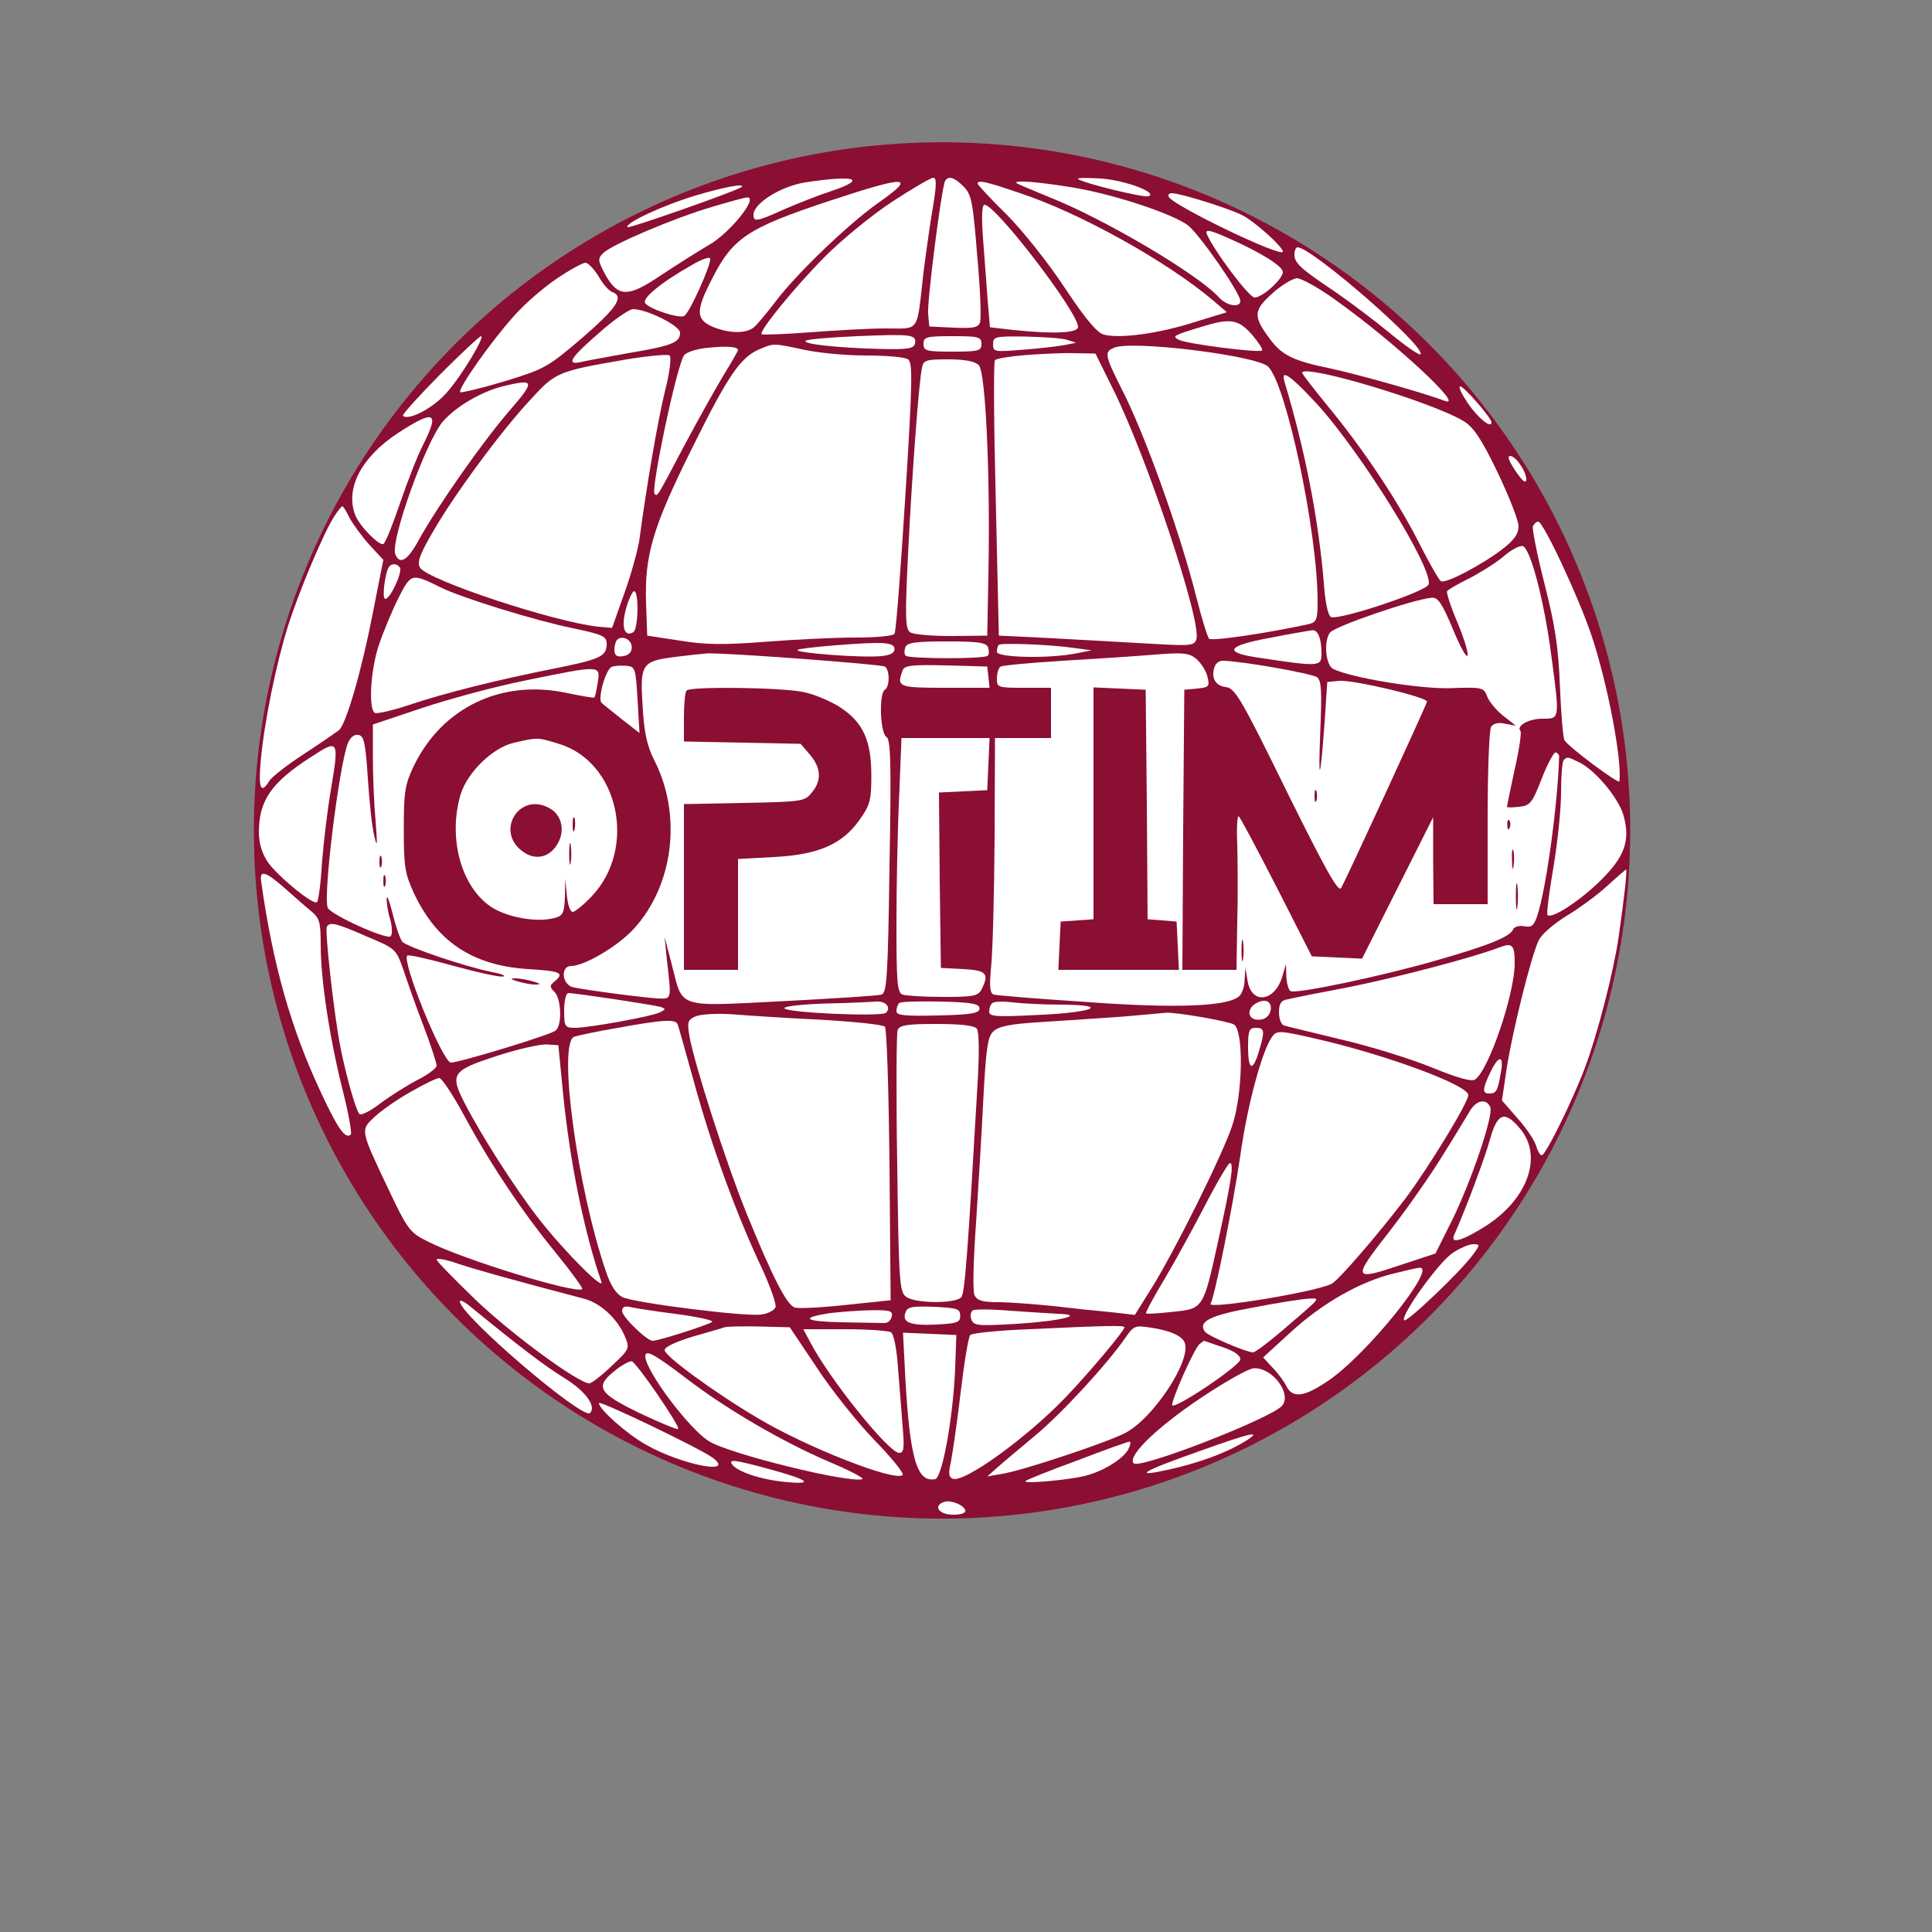 <svg xmlns="http://www.w3.org/2000/svg" id="Calque_1" data-name="Calque 1" viewBox="0 0 500 500"><rect x="0" y="0" width="500" height="500" fill="#808080" stroke="none"/><defs><style>      .cls-1 {        fill: #8b0f32;      }      .cls-1, .cls-2 {        stroke-width: 0px;      }      .cls-2 {        fill: #fff;      }    </style></defs><circle class="cls-1" cx="243.8" cy="214.92" r="178.1"></circle><path class="cls-2" d="M208.4,47.2c-6.3,1-13.4,5.4-13.4,8.4,0,1.9.8,1.8,8.1-1.5,3.5-1.5,8.8-3.6,11.6-4.5,10-3.3,6.9-4.4-6.3-2.4Z"></path><path class="cls-2" d="M230.9,52.2c-5.2,3.4-13,9.8-17.4,14.2-8.1,8.2-17.1,19.3-16.4,20.1.3.2,5.9,0,12.4-.5,6.6-.5,15.5-1,19.7-1,9,0,8,1.4,9.8-14.5.7-5.5,1.8-13.3,2.5-17.3.9-5.5.9-7.2,0-7.2-.6,0-5.4,2.8-10.6,6.2Z"></path><path class="cls-2" d="M244.6,46.8c-.9,1.5-4.7,31.2-4.4,34.4l.3,3.3,6.3.3c5,.2,6.3,0,6.8-1.3.4-.9.1-8.7-.7-17.3-1.1-14-1.5-15.9-3.5-17.9-2.4-2.4-3.9-2.9-4.8-1.5Z"></path><path class="cls-2" d="M279,46.3c.9,1,16.9,4.9,18.2,4.5,2.6-.9-5.8-4.1-12.2-4.6-3.6-.2-6.3-.2-6,.1Z"></path><path class="cls-2" d="M214.6,52c-21.4,7.1-25,9.6-30.5,20.5-4.1,8-4,10.2.4,12.1,4.2,1.7,8.6,1.8,10.6.1.8-.6,3.4-3.8,5.8-6.9,5.2-6.9,18.7-19.9,26.4-25.3,10.1-7.1,7.6-7.2-12.7-.5Z"></path><path class="cls-2" d="M253,47.5c0,.3,3.3,3.9,7.4,7.9,4.1,4.1,10.9,12.6,15.1,19,5.5,8.3,8.5,11.8,10.2,12.2,4.1,1.1,14.3-.3,23.3-3.2l8.5-2.6-3.5-3c-11.9-10.1-34.5-22.7-50-27.8-8.7-3-11-3.5-11-2.5Z"></path><path class="cls-2" d="M263.1,47.4c.2.2,4,1.8,8.4,3.6,14.2,5.6,38.6,20,44,26,2,2.2,5.5,2.7,5.5.9,0-2.1-10.8-17.6-13.7-19.7-4.3-3-18.7-7.8-29.2-9.6-9-1.5-15.9-2.1-15-1.2Z"></path><path class="cls-2" d="M180,50.6c-8.1,2.4-18.5,7.2-17.6,8.2.4.4,28.6-9.5,29.5-10.4,1.1-1-4.2-.1-11.9,2.2Z"></path><path class="cls-2" d="M302.5,51c1.5,2.4,29.5,15.9,29.5,14.1,0-1.2-7.3-7.8-10.5-9.4-3.5-1.8-16.1-5.7-18.2-5.7-.8,0-1.1.4-.8,1Z"></path><path class="cls-2" d="M184.4,53.5c-9.9,2.9-26.1,9.8-28.3,12-1.4,1.4-1.4,1.9.4,5.3,3.4,6.2,5.9,6.3,14.6.4,4.1-2.7,9.6-6.2,12.2-7.7,5.6-3.1,13.2-12.7,10-12.4-.5,0-4.5,1.1-8.9,2.4Z"></path><path class="cls-2" d="M254.4,61.7c.4,4.9.9,12,1.2,15.9l.6,7.1,6.1.7c10.5,1.1,16.7.8,16.7-.8,0-3.8-21.3-31.6-24.2-31.6-.7,0-.8,3-.4,8.7Z"></path><path class="cls-2" d="M312.3,60.5c1.6,4,10.9,16.5,12.4,16.5,2,0,7.3-4.8,7.3-6.6,0-1.5-5.9-5.2-14.4-8.9-4.5-2-5.7-2.2-5.3-1Z"></path><path class="cls-2" d="M335,65.8c0,2.3,1.4,3.6,10.5,9.7,3.9,2.7,10.3,7.5,14.3,10.8s7.5,5.7,7.8,5.4c1.7-1.7-28.1-27.7-31.8-27.7-.4,0-.8.8-.8,1.8Z"></path><path class="cls-2" d="M179.2,68.5c-8.3,4.7-13.2,8.8-12.2,10,1.2,1.5,8.4,3.9,10,3.3,1.3-.4,7.2-13.6,6.8-14.9-.2-.5-2.2.2-4.6,1.6Z"></path><path class="cls-2" d="M144.1,72.1c-3.3,2.2-8.4,6.6-11.1,9.7-5.8,6.4-14.6,18.9-13.9,19.7.3.2,5.4-1,11.4-2.8,10.4-3.2,11.2-3.6,20.1-11.2,9-7.8,11-10.7,7.9-11.9-.9-.3-2.5-2.1-3.6-4.1-1.2-1.9-2.7-3.5-3.4-3.5s-4,1.8-7.4,4.1Z"></path><path class="cls-2" d="M329.2,76c-4.9,4.4-4.9,5.9-.5,11.8,3.1,4.2,6.1,5.6,15.8,7.6,6.6,1.4,24,6.3,29.3,8.3,5.9,2.3-12.8-15.1-27.8-25.8-4.5-3.3-9.2-5.9-10.4-5.9-1.1.1-4,1.8-6.4,4Z"></path><path class="cls-2" d="M155.1,86.1c-7.3,6.3-8.8,8.5-4.8,7.6,1.2-.3,6.7-1.3,12.2-2.3,11.3-1.9,13.5-2.7,13.5-5.3,0-1.8-8.6-6.1-12.2-6.1-.9,0-4.9,2.7-8.7,6.1Z"></path><path class="cls-2" d="M311.2,84.5c-7.6,2.3-7.9,2.5-6.2,3.4,1.9,1.1,20.9,3.5,21.6,2.8.3-.3-.9-2.1-2.6-4.1-3.5-4-5.7-4.3-12.8-2.1Z"></path><path class="cls-2" d="M221.8,87c-6.9.3-12.9.8-13.3,1.2-.9.8,7.8,1.8,19,2.1,7.6.2,9-.1,9.3-1.4.4-2.3-.7-2.5-15-1.9Z"></path><path class="cls-2" d="M113.8,97c-5.5,5.6-9.8,10.3-9.5,10.6,1.4,1.4,8-2.1,11.4-6.1,3.9-4.4,9.9-14.5,8.8-14.5-.4,0-5.2,4.5-10.7,10Z"></path><path class="cls-2" d="M239,89c0,1.8.7,2,7.5,2s7.5-.2,7.5-2-.7-2-7.5-2-7.5.2-7.5,2Z"></path><path class="cls-2" d="M257,89.1c0,2,.4,2,7.8,1.4,4.2-.3,9.1-.9,10.7-1.2l3-.6-2.5-.8c-1.4-.4-6.2-.7-10.7-.8-7.8-.1-8.3,0-8.3,2Z"></path><path class="cls-2" d="M183.2,90c-3.1.3-5.7,1.2-6.2,2-2,3.2-8.6,34.7-7.6,35.8.8.7.4,1.3,7.6-12.3,3.5-6.6,8.1-14.8,10.2-18.3,2.1-3.4,3.8-6.4,3.8-6.6,0-.9-2.9-1.1-7.8-.6Z"></path><path class="cls-2" d="M196.5,90.4c-4.9,2.1-8.1,6.8-17.4,25.6-10.2,20.5-12.3,27.7-11.9,40l.3,8.5,8.5,1.3c6.7,1.1,11.4,1.1,22,.3,7.5-.6,17.9-1.1,23.2-1.1,5.6,0,10-.4,10.3-1,.4-.6,1.6-16.6,2.8-35.6,1.9-30.2,1.9-34.6.7-35.4-.8-.6-5.8-1-11-1s-12.4-.7-16-1.5c-7.9-1.7-7.8-1.7-11.5-.1Z"></path><path class="cls-2" d="M288.3,90c-2.6,1.1-2.4,1.9,2.1,10.9,5.9,11.5,15,36.9,19.2,53.6,1.4,5.5,2.9,10.4,3.3,10.8.7.7,15.4-1.5,25.9-3.8,1.9-.5,2.2-1.2,2.2-5.8,0-18-8.1-56.2-12.8-60.8-2.9-2.9-35.4-6.9-39.9-4.9Z"></path><path class="cls-2" d="M161.6,93.1c-17.2,3-17.8,3.2-24.2,10.2-7.7,8.2-20.1,25.1-25.4,34.4-3.4,5.8-4.1,7.9-3.3,9.2,2.1,3.3,34.8,14.1,46.2,15.3l3.5.3,3.2-9c1.8-5,3.5-11.3,3.9-14,1.7-12.9,4.7-30.6,6.6-38.3,1.2-4.6,1.7-8.7,1.2-9.2-.4-.4-5.7.1-11.7,1.1Z"></path><path class="cls-2" d="M265.3,91.9c-3.9.3-7.4.9-7.8,1.3s-.3,16.6.2,36l.8,35.3,12.5.6c6.9.4,18.2,1,25.2,1.4,11.8.7,12.8.7,13.4-1,1.6-4.1-12.7-47-21.4-64.5l-4.7-9.5-5.5-.1c-3-.1-8.7.2-12.7.5Z"></path><path class="cls-2" d="M238.6,95.2c-.8,3.7-2.6,27.8-3.6,48.3-.8,16-.7,19.2.5,20.1.8.6,5.5,1,10.7,1l9.3-.1.3-16c.5-25.3-.7-52.3-2.5-54-1-1-3.6-1.5-7.9-1.5-5.8,0-6.4.2-6.8,2.2Z"></path><path class="cls-2" d="M337,96.5c0,.3,3.2,4.4,7.2,9.3,9,11,17.8,24.2,23.4,35.4,2.4,4.7,4.8,8.9,5.3,9.2,1.2.8,11.1-4.5,16.2-8.5,2.8-2.2,3.9-3.8,3.9-5.7,0-1.5-2.5-7.8-5.4-13.9-4.2-8.7-6.2-11.7-8.8-13.3-8.2-5-41.8-15-41.8-12.5Z"></path><path class="cls-2" d="M332.4,98.7c5.4,18,8.8,35.5,10.2,52.1.4,5.5,1.1,8.5,1.9,8.9,2.3.8,24.5-6.6,25.2-8.4,1.5-3.8-17.8-34.8-29.2-47.1-6.6-7.1-9.1-8.8-8.1-5.5Z"></path><path class="cls-2" d="M130.4,99.9c-5.8,1.4-12.4,5.3-15.8,9.2-4.4,5.2-13.6,30.8-12.3,34.3,1.1,2.9,3.2,1.7,6.1-3.7,4.9-8.8,16.1-24.8,23.1-33,7.1-8.2,7-8.7-1.1-6.8Z"></path><path class="cls-2" d="M379.9,104.4c2.7,3.9,6.1,6.6,6.1,4.9,0-1.1-7.1-9.3-8.1-9.3-.6,0,.4,2,2,4.4Z"></path><path class="cls-2" d="M103.1,112c-9.5,6.2-13.8,14.3-11.2,21.2,1,2.8,6.1,8,7.3,7.6.5-.2,2.4-4.9,4.3-10.5s4.6-12.5,6-15.2c4.3-8.5,3-9.2-6.4-3.1Z"></path><path class="cls-2" d="M390.9,119.7c.5,1,1.6,2.7,2.5,3.8,2.1,2.8,2.2-.2,0-3.3-1.8-2.7-3.9-3-2.5-.5Z"></path><path class="cls-2" d="M86.6,133.5c-2.7,4-9.2,19.5-12,28.3-3.1,9.8-6.2,25-7.1,34.9-.7,7.3,0,9,2.2,5.4.6-1,4.7-4.2,9-7s8.3-5.6,9-6.1c1.9-1.6,5.9-15.5,8.8-30.4l2.7-13.7-3.6-3.9c-1.9-2.1-4.2-5.3-5.1-6.9-.8-1.7-1.7-3.1-1.9-3.1s-1.1,1.1-2,2.5Z"></path><path class="cls-2" d="M396.7,136.2c-.2.7,1.1,7.4,3,14.8,2.7,10.7,3.6,16.2,4,26.5.3,7.1.8,13.5,1.2,14.1.9,1.6,14.1,11.5,14.2,10.6.7-5.5-3-25.1-7.2-37.7-3.4-10.1-12.5-29.5-13.8-29.5-.5,0-1.1.6-1.4,1.2Z"></path><path class="cls-2" d="M389,144.1c-1.9,1.6-5.9,4.1-8.8,5.6-2.9,1.4-5.4,2.9-5.7,3.3-.2.4.9,3.9,2.6,7.9s2.9,7.9,2.7,8.7c-.2.9-1.9-2.2-3.8-6.8-2.8-6.7-3.9-8.3-5.5-8.1-4.8.4-25.1,7.4-26.3,9-1.7,2.3-1.1,8.4.8,9.4,4.6,2.3,22.1,5.2,30.2,5,8.5-.3,8.8-.2,9.7,2.2.5,1.3,2.4,3.6,4.2,5l3.2,2.5-2.8-.5c-1.7-.4-3-.1-3.6.8-.5.8-.9,11.4-.9,23.6v22.3h-14l-.1-11.3v-11.2l-9.2,18.3-9.2,18.3-6.5-.3-6.5-.3-9-17.7c-5-9.7-9.4-18.1-9.9-18.5-.4-.4-.6,2.8-.4,7.2.1,4.4.2,13.5,0,20.2l-.2,12.3h-14l.2-36.3.3-36.2,3.3-.3c3.1-.3,3.3-.6,2.7-3-.3-1.5-1.6-3.5-2.8-4.6-1.9-1.6-3.3-1.8-10.7-1.2-4.7.4-15.4,1.1-23.8,1.6s-15.7,1.2-16.2,1.5c-.6.3-1,1.7-1,3.1,0,2.3.2,2.4,7,2.4h7v13h-14.5l-.1,26.2c-.1,14.4-.5,29.3-.9,33-.5,5.2-.3,6.9.7,7.2.7.2,11.4,1.1,23.8,1.9,23,1.7,36.5,1.2,39.6-1.4.8-.6,1.5-2.6,1.5-4.3l.2-3.1.6,3.5c1.1,6.1,7.1,5.2,9-1.4l.9-3.1.1,3.2c.1,1.7.5,3.4,1.1,3.8,1.3.8,23.4-3.8,37.9-8,13.3-3.8,19-6.1,19.7-8,.3-.7,1.6-1,2.8-.8,2,.4,2.6-.1,3.5-2.9,2.3-7,5.3-29.2,5.6-41.1,0-.4-.4-.8-.9-1-.4-.1-2.1,2.9-3.6,6.8-2.5,6.4-3,7-5.9,7.3-1.7.2-3.1.2-3.1,0s.9-4.6,2-9.7c1.2-5.2,1.8-9.6,1.5-9.9-1.2-1.3,2.1-3.2,5.6-3.2,4.6,0,4.6.4,2.4-16.2-1.9-14.6-5.5-28.2-7.5-28.5-.8-.1-3.1,1.1-5,2.8ZM296.8,208.2l.2,29.7,3.8.3,3.7.3.3,6.2.3,6.3h-31.2l.3-6.3.3-6.2,4.3-.3,4.2-.3v-60l6.8.3,6.7.3.3,29.7ZM390.7,214.2c-.3.8-.6.5-.6-.6-.1-1.1.2-1.7.5-1.3.3.3.4,1.2.1,1.9ZM391.7,224.2c-.2,1.3-.4.5-.4-1.7-.1-2.2.1-3.2.4-2.3.2,1,.2,2.8,0,4ZM392.7,234.7c-.2,1.6-.4.3-.4-2.7s.2-4.3.4-2.8c.2,1.6.2,4,0,5.5ZM321.7,248.2c-.2,1.3-.4.3-.4-2.2s.2-3.5.4-2.3c.2,1.3.2,3.3,0,4.5Z"></path><path class="cls-2" d="M100.6,146.8c-1,1.7-1.8,8.2-.9,8.2,1.3,0,4.5-6.9,3.8-8.1-.7-1.1-2.2-1.2-2.9-.1Z"></path><path class="cls-2" d="M103.1,154.8c-1.6,3.2-3.9,8.7-5,12-2.2,6.4-2.8,16.6-1.1,17.7.5.3,4.5-.6,8.7-2,9.5-3.2,23.2-6.6,37.8-9.5,11.9-2.4,13.5-3.1,13.5-6.4,0-1.9-1-2.4-8.7-4-9.8-2-28.9-7.9-34.3-10.6-7.5-3.7-7.6-3.7-10.9,2.8Z"></path><path class="cls-2" d="M162,157.6c-1.3,4.6-.4,7.4,1.9,6,1.3-.8,1.5-10.6.2-10.6-.4,0-1.4,2-2.1,4.6Z"></path><path class="cls-2" d="M328.5,165.1q-16.2,3-3.5,5c16.6,2.5,17,2.5,17-1,0-3.8-.9-6.1-2.4-6-.6.1-5.6.9-11.1,2Z"></path><path class="cls-2" d="M159.7,165.6c-.4.4-.7,1.6-.7,2.6,0,1.4.6,1.9,2.3,1.6,1.4-.2,2.2-1,2.2-2.3,0-2-2.5-3.2-3.8-1.9Z"></path><path class="cls-2" d="M216.2,167c-5,.4-9.5.9-9.8,1.2-.7.8,17,2.1,21.6,1.6,2.3-.2,3.5-.8,3.5-1.8,0-1.8-2.7-2-15.3-1Z"></path><path class="cls-2" d="M234.3,167.5c-.3.9-.3,1.9.1,2.2.8.8,20.4.9,21.2,0,.4-.3.4-1.3.1-2.2-.5-1.2-2.6-1.5-10.7-1.5s-10.2.3-10.7,1.5Z"></path><path class="cls-2" d="M258.5,166.9c-.3.2-.5,1-.5,1.8,0,1.5,13.5,1.8,20.5.4l4-.8-4.5-.6c-5.9-.9-19-1.4-19.5-.8Z"></path><path class="cls-2" d="M174.8,170c-8.7,1.1-9.2,1.8-8.5,12.6.4,7,1.1,10.3,3,14.1,7.3,14.2,5,32.5-5.3,43.7-4.1,4.5-12.8,9.6-16.2,9.6-2.8,0-2.4,4.8.5,5.5,3.7.8,19,2.8,22.2,2.9,3.3.1,3.3.4,2.1-9.9l-.6-6,1.9,7.3c2.9,11.3,1,10.7,28.8,9.3,13.1-.7,24.5-1.4,25.4-1.7,1.4-.4,1.7-4.3,2.1-33.2.5-27.1.3-32.8-.8-33.5-1.6-.9-2-11.2-.4-12.2,1.3-.8,1.3-5.2,0-6-1-.6-41.3-3.6-46-3.4-1.4.1-5.1.5-8.2.9ZM207.9,179.1c2.7.5,6.9,2.3,9.3,3.8,6.1,3.9,8.3,8.6,8.3,17.8,0,6.3-.3,7.6-3,11.4-4.5,6.4-10.7,9.1-22.2,9.7l-9.3.5v28.7h-14v-42.9l15.6-.3c15-.3,15.7-.4,17.5-2.7,2.6-3.1,2.4-6.4-.5-9.8l-2.4-2.8-15.1-.3-15.1-.3v-6.3c0-3.4.3-6.6.7-6.9,1-1.1,24.7-.8,30.2.4Z"></path><path class="cls-2" d="M314.4,172.4c-1.1,2.9.1,5.1,2.8,5.4,2.4.3,3.9,2.7,15.8,27,10.2,20.6,13.4,26.3,14.1,25,1.5-2.7,22-47.2,22.2-48.2.3-1.1-18.9-5.7-22.8-5.4l-3,.3-.7,10.5c-1.1,15.3-1.7,16.5-1.1,2,.4-9.9.3-12.8-.8-13.7-1.2-1-20.1-4.3-24.5-4.3-.8,0-1.7.6-2,1.4ZM340.7,207.2c-.3.7-.5.2-.5-1.2s.2-1.9.5-1.3c.2.7.2,1.9,0,2.5Z"></path><path class="cls-2" d="M158.3,172.6c-1.6.7-3.7,8.4-2.6,9.3.4.4,2.8,2.3,5.3,4.3l4.5,3.5-.5-8.6c-.5-8.3-.6-8.6-3-8.8-1.4-.1-3.1,0-3.7.3Z"></path><path class="cls-2" d="M233.6,173.5c-1.6,4.3-1.1,4.5,11,4.5h11.5l-.3-2.8-.3-2.7-10.6-.3c-9.1-.2-10.8,0-11.3,1.3Z"></path><path class="cls-2" d="M136,176.1c-8,1.6-20.1,4.9-27,7.2l-12.5,4.2v8.5c0,4.7.3,12.1.7,16.5.5,6.2.4,7.1-.3,4-.6-2.2-1.3-8.9-1.7-15-.6-9.3-1-11-2.4-11.3-1.2-.2-2.1.6-2.8,2.2-2.3,6.2-6.4,39.3-5.2,42.5.7,1.8,15.3,8.4,16.3,7.4.5-.5.4-2.4-.1-4.3-.6-1.9-1-4.4-.9-5.5,0-1.1.7.7,1.5,3.9.8,3.3,1.9,6.5,2.5,7.3,1.2,1.4,16.7,6.6,23.4,7.9,2.2.4,3.4.9,2.8,1.1-.7.3-6.5-1-12.8-2.7-6.4-1.8-11.8-3-12.1-2.7-1.5,1.5,9.2,27.7,11.3,27.7s25.6-7.1,27.1-8.3c1.7-1.3,1.5-8.2-.3-10-1.3-1.3-1.3-1.6,0-2.7,2.7-2.2,1.6-2.7-6.8-3.2-14.4-.9-23.7-7.1-29.6-19.7-2.3-5-2.6-6.8-2.6-16.6s.3-11.5,2.7-16.5c7.4-15,22.6-22.2,39.3-18.7,3.9.8,7.1,1.4,7.3,1.2.2-.1.6-1.9.9-3.9.7-4.5.8-4.5-18.7-.5ZM98.7,224.2c-.3.7-.5.2-.5-1.2s.2-1.9.5-1.3c.2.7.2,1.9,0,2.5ZM99.7,229.2c-.3.7-.5.2-.5-1.2s.2-1.9.5-1.3c.2.7.2,1.9,0,2.5ZM138,254c2,.6,2.1.8.5.8-1.1,0-3.1-.4-4.5-.8-2-.6-2.1-.8-.5-.8,1.1,0,3.1.4,4.5.8Z"></path><path class="cls-2" d="M133.1,192.2c-5.5,1.2-12.1,7.6-13.9,13.4-3.3,11.2.1,23.9,7.9,29.1,4.1,2.7,11.7,4.1,16.3,2.9,2.3-.6,2.6-1.2,2.8-5.4l.1-4.7.4,4.2c.2,2.4.9,4.3,1.5,4.3s2.8-1.8,4.9-4c11.9-12.5,7-34.9-8.5-39.5-5.5-1.7-5.4-1.7-11.5-.3ZM142.1,209.1c3.1,1.6,4.2,5.5,2.4,8.9-2,3.9-5.9,4.9-9.3,2.3-7.1-5.2-.8-15.4,6.9-11.2ZM148.7,214.7c-.3,1-.5.4-.5-1.2,0-1.7.2-2.4.5-1.8.2.7.2,2.1,0,3ZM147.7,223.2c-.2,1.3-.4.3-.4-2.2s.2-3.5.4-2.3c.2,1.3.2,3.3,0,4.5Z"></path><path class="cls-2" d="M232.7,206.2c-.4,8.3-.7,23.1-.7,32.9,0,15.2.2,17.8,1.6,18.3.9.3,5.6.6,10.4.6,7.8,0,9.1-.2,10-1.9,2.1-4.1,1.3-5-4.7-5.3l-5.8-.3-.3-22.7-.2-22.7,6.2-.3,6.3-.3.3-6.8.3-6.7h-22.8l-.6,15.2Z"></path><path class="cls-2" d="M80.5,195.9c-10.3,6.6-13.5,11.3-13.5,19.5,0,2.8.8,5.5,2.3,7.7,2.4,3.5,11.6,11.1,12.7,10.4.4-.2,1-4.7,1.3-9.9.4-5.2,1.4-13.8,2.3-19,2.2-13.2,2.1-13.4-5.1-8.7Z"></path><path class="cls-2" d="M404.7,196.7c-.4.3-.7,4.1-.7,8.4s-.9,13-2,19.5c-1.1,6.4-1.8,11.9-1.5,12.2,1.1,1.1,8.3-3.6,13.7-8.9,6.4-6.3,7.8-10.5,5.9-17.1-1.4-4.4-7-11.2-11.2-13.4-3.2-1.6-3.3-1.6-4.2-.7Z"></path><path class="cls-2" d="M415.8,229.4c-2.5,2.3-7.3,5.8-10.5,7.7-3.2,2-6.4,4.7-7.1,6.3-1.9,3.9-6.8,23.5-8.3,33.3l-1.2,8.1,4.2,4.8c2.3,2.6,4.4,5.8,4.7,7.1.4,1.3,1,2.3,1.4,2.3,1,0,8.1-14.4,11.3-23,3.1-8.3,7.3-24.5,8.6-33.5,1.5-10.6,2.3-17.5,1.9-17.5-.1.1-2.4,2-5,4.4Z"></path><path class="cls-2" d="M67.6,228.2c3,21.4,7.7,38,15.4,54.4,4.5,9.7,6.4,12.3,7.8,11,.3-.4-.6-5.5-2.1-11.4-3.4-13.5-5.7-28.7-5.7-37.5,0-6.2-.3-7.1-2.6-9-1.5-1.2-4.5-3.9-6.9-6-4.9-4.3-6.4-4.6-5.9-1.5Z"></path><path class="cls-2" d="M84.6,239.8c-.6,1,1.9,23.2,3.5,31.2,1.5,7.6,4,16.3,4.9,17.3.4.5,2.9-.8,5.5-2.8,2.7-2,7-4.7,9.7-6.1,2.6-1.3,4.8-3,4.8-3.6,0-.7-1.5-5.3-3.4-10.3-1.9-4.9-4.2-11.5-5.2-14.5-1.9-5.4-2-5.5-9.4-8.6-8-3.5-9.6-3.9-10.4-2.6Z"></path><path class="cls-2" d="M388,245.2c-6.7,2.6-27,7.9-39.1,10.3-7.4,1.4-14.4,2.8-15.6,3.1-1.8.3-2.3,1.1-2.3,3.5,0,1.6.6,3.1,1.3,3.3.6.2,7.3,1.8,14.7,3.6,7.4,1.7,18,5,23.4,7.2,6.6,2.7,10.4,3.8,11.3,3.2,3.5-2.2,10.3-22.1,10.3-30.1,0-4.8-.6-5.4-4-4.1Z"></path><path class="cls-2" d="M146,261.5c0,4.2.2,4.5,2.8,4.5,3.6,0,20.3-3,22.2-4.1,1.3-.7,1.3-.8,0-1.3-1.6-.5-22.1-3.6-23.9-3.6-.6,0-1.1,2-1.1,4.5Z"></path><path class="cls-2" d="M213.8,259.7c-6,.2-10.8.7-10.8,1.2,0,1.2,25.2,2.3,26.3,1.2,1.4-1.4-.1-3.1-2.6-2.9-1.2.1-7,.4-12.9.5Z"></path><path class="cls-2" d="M232.7,259.6c-.4.4-.7,1.3-.7,2.1,0,1.1,2.2,1.3,10.8,1.1,8.7-.2,10.7-.6,10.7-1.8s-1.9-1.6-10.1-1.8c-5.5-.1-10.3,0-10.7.4Z"></path><path class="cls-2" d="M256.8,259.6c-.5.4-.8,1.4-.8,2.2,0,1.3,1.8,1.4,11.9.9,14.8-.6,19.9-2.6,7-2.7-4.7,0-10.6-.3-13-.6s-4.7-.2-5.1.2Z"></path><path class="cls-2" d="M324,260.5c-1.6,2-.1,3.9,2.6,3.3,2.7-.5,3.2-4.8.6-4.8-1.1,0-2.5.7-3.2,1.5Z"></path><path class="cls-2" d="M180.1,263c-2.1.9-2.3,1.5-1.7,5,1.1,6.7,9.4,32.7,14.8,46,6.8,16.7,10.4,23.7,12.5,24.4,1,.3,7,0,13.3-.7l11.5-1.2-.3-35c-.2-19.3-.7-35.4-1.2-35.8-.4-.5-7.9-1.3-16.6-1.8-8.8-.4-19-1.1-22.9-1.4s-8.1,0-9.4.5Z"></path><path class="cls-2" d="M290.5,263.1c-5.5.4-14.9,1-20.9,1.4-8.3.5-11.2,1.1-12.6,2.5s-1.8,4.4-2.5,17.1c-.4,8.5-1.3,23-1.9,32.4-.7,9.8-.9,17.7-.4,18.7.7,1.4,2.1,1.8,6.1,1.8,2.9,0,9.3.5,14.2,1,5,.6,11.7,1.3,15.1,1.6l6.1.7,4.3-6.9c5.8-9.2,18.3-34.3,20.9-42.1,2.8-8.4,3-24.7.4-26.2-1.9-.9-15.2-3.2-17.5-3-.7.1-5.8.5-11.3,1Z"></path><path class="cls-2" d="M159.9,266c-5.3.9-10.4,2-11.3,2.3-4.3,1.7.8,39.1,8.2,60.7,1.2,3.7,2.7,5.9,4.3,6.7,3.1,1.5,31.7,5.1,35.9,4.5,1.7-.2,3.4-1.1,3.7-1.9s-1.5-5.8-4-11.1c-6.2-13.2-12.7-31-17.1-47.2-2.1-7.4-3.9-14.1-4.2-14.8-.4-1.5-3.4-1.4-15.5.8Z"></path><path class="cls-2" d="M232.3,266.6c-.3.8-.4,16.4-.1,34.6.4,30.7.6,33.2,2.3,34.4,2.4,1.8,12.9,1.8,14.3.1.9-1.1,1.7-12,4.1-53.7.6-9.5.5-14.9-.1-15.8-.7-.8-4.1-1.2-10.5-1.2-7.6,0-9.5.3-10,1.6Z"></path><path class="cls-2" d="M323,271c0,6,1.2,6.5,2.8,1.1,1.6-5.3,1.5-6.1-.8-6.1-1.7,0-2,.7-2,5Z"></path><path class="cls-2" d="M329.3,268.2c-2.6,3.4-6.5,17.8-8.3,30.8-2,13.6-6.6,36.4-7.7,38.4-1,1.6,27.6-3.1,31.4-5.2,1.9-1.1,12-12.8,19-22,6-8,16.3-24.9,16.3-26.8,0-2.5-20.6-10.2-38.7-14.4-9.9-2.3-10.8-2.4-12-.8Z"></path><path class="cls-2" d="M128.5,273.3c-11.4,3.7-12.1,4.6-8.4,11.9,4.4,8.6,13.3,22.5,19.4,30.3,7,8.9,17.2,19,16.1,16.1-4.4-12.7-8.1-30.7-9.9-48.8l-1.2-12.3-3-.2c-1.7-.1-7.5,1.2-13,3Z"></path><path class="cls-2" d="M385.7,277.5c-2.1,4.4-2.1,5.5-.3,5.5s2.2-.6,3-5.3c.9-4.7-.5-4.8-2.7-.2Z"></path><path class="cls-2" d="M106.4,282.5c-3.4,1.9-7.6,4.8-9.4,6.5-3.8,3.5-3.8,3.3,3.5,18.7,5,10.6,5.6,11.3,10.2,13.6,9.2,4.7,38.6,13.7,40,12.3.2-.2-2.8-4.4-6.8-9.3-8.7-10.6-17-23-23.9-35.8-2.8-5.2-5.7-9.5-6.3-9.5-.7,0-4,1.6-7.3,3.5Z"></path><path class="cls-2" d="M380.6,287.2c-.8,1.3-3.9,6.5-7.1,11.6-3.1,5.1-9.4,14.1-14,20-9.7,12.4-9.5,12.8,3.5,8.4l8.5-2.8,4.2-8.4c5-10.1,10.8-27.2,10-29.4-.9-2.3-3.4-2-5.1.6Z"></path><path class="cls-2" d="M385.6,294.9c-1.3,4.7-6.1,17.6-9.3,24.8-1,2.4,2.4,1.3,8.5-2.6,10.7-7,14.5-18,8.6-25-4-4.8-5.9-4.1-7.8,2.8Z"></path><path class="cls-2" d="M312.1,311.5c-3,5.8-7.7,14.4-10.6,19.3-2.9,4.8-5.1,8.9-4.9,9.1s3.3,0,6.9-.4c8-.8,7.9-.8,11.8-18.5,3.3-15,4.1-20,3-20-.4,0-3.2,4.7-6.2,10.5Z"></path><path class="cls-2" d="M375.9,324.3c-3.5,2.3-13.6,16.3-12.5,17.4.6.7,14.8-12.8,17.8-17,1.9-2.6,1.9-2.7,0-2.7-1,0-3.4,1-5.3,2.3Z"></path><path class="cls-2" d="M113,326c0,.4,4.6,5.1,10.2,10.5,9.2,8.8,26.5,21.5,29.3,21.5.6,0,3.2-2,5.8-4.5,4.7-4.4,4.7-4.5,3.4-7.7-2-4.6-6.3-8.6-10.6-9.7-20.1-5.3-27.5-7.4-32.4-9-3.1-1.1-5.7-1.6-5.7-1.1Z"></path><path class="cls-2" d="M360.6,329.6c-8.6,2.1-18.3,7.6-26.5,15.1l-7.2,6.6,2.4,2.6c1.4,1.4,3,3.6,3.6,4.8,1.6,3.2,4.5,2.9,10.6-1.2,10-6.6,28.8-30,23.8-29.4-.5,0-3.4.7-6.7,1.5Z"></path><path class="cls-2" d="M119,336.8c0,3.5,31.8,30.7,33.7,28.9,1.7-1.8-1.2-5.7-6.7-9.1-5.3-3.3-11.2-7.8-24.2-18.4-1.5-1.3-2.8-1.9-2.8-1.4Z"></path><path class="cls-2" d="M324.2,338.4c-11,2-14.2,3.6-12.4,6.2.7,1.1,10.8,5.4,12.5,5.4.5,0,4-2.6,7.6-5.7,10.5-9,9.9-8.3,6.6-8.2-1.7.1-8.1,1.1-14.3,2.3Z"></path><path class="cls-2" d="M161,339.3c0,1.5,6.4,7.7,7.9,7.7,1.6,0,14.6-4.2,15.4-4.9.4-.4-3.7-1.3-9-2-5.4-.7-10.8-1.5-12-1.8-1.6-.4-2.3-.1-2.3,1Z"></path><path class="cls-2" d="M234.4,339.5c-1.1,2.7,1,3.6,7.7,3.3,5.6-.3,6.4-.5,6.4-2.3s-.8-2-6.8-2.3c-5.4-.2-6.8,0-7.3,1.3Z"></path><path class="cls-2" d="M251.8,339.1c-.6.4-.8,1.5-.4,2.4.6,1.6,1.7,1.7,11.8,1.1,11.3-.7,18.2-2.4,10.3-2.6-2.2-.1-7.7-.5-12.3-.8-4.6-.4-8.8-.4-9.4-.1Z"></path><path class="cls-2" d="M214.3,339.9c-7.3,1.2-6,2.1,3.5,2.3,5.1.1,10,.2,10.9.2,1,.1,1.9-.7,2.1-1.7.3-1.5-.5-1.7-6-1.6-3.5.1-8.2.5-10.5.8Z"></path><path class="cls-2" d="M187.5,343.5c-.5.2-4.3,1.3-8.2,2.4-4.3,1.3-7.3,2.7-7.3,3.5,0,1.5,12.6,10.8,24.1,17.6,12.7,7.6,35.7,16.6,37.5,14.7.4-.4-2.9-4.5-7.4-9.1-4.5-4.7-11.2-13.1-14.9-18.8l-6.9-10.3-7.9-.2c-4.4-.1-8.4,0-9,.2Z"></path><path class="cls-2" d="M266.3,344c-7.9.3-14.7,1-15.2,1.5-.5.6-1.6,7.3-2.5,15s-2.1,15.7-2.5,17.8c-.7,3-.6,4,.5,4.4,2.9,1.1,19-10.5,29-20.9,5.9-6.1,15.4-17.4,15.4-18.3,0-.5-3.5-.5-24.7.5Z"></path><path class="cls-2" d="M291.4,346c-4.8,7-16.9,20.1-23.6,25.6-3.9,3.3-8.3,6.9-9.7,8.2l-2.6,2.3,4-.7c5-.8,26.8-8,31.6-10.5,7.2-3.6,17.3-18.8,15.5-23.4-.6-1.8-4.1-3.3-9.4-4-3.3-.5-3.9-.3-5.8,2.5Z"></path><path class="cls-2" d="M209.6,347.2c4.9,9.5,20.4,28.8,23.1,28.8,1.2,0,1.4-1.1.9-6.8-.3-3.7-.8-10.5-1.2-15.2-.3-4.7-1.1-8.8-1.8-9.2-.6-.4-5.9-.8-11.9-.8h-10.8l1.7,3.2Z"></path><path class="cls-2" d="M234.3,356.7c1.2,20.9,3,27,7.7,26.1,1.9-.4,4.7-16.3,5.2-28.8l.3-8.5-6.9-.3-6.9-.3.6,11.8Z"></path><path class="cls-2" d="M310.5,347.8c-1.3.8-7.7,15.3-7.1,15.9.9.9,17.6-10.3,17.6-11.9,0-1-1.6-2.2-4.7-3.2-2.6-.9-4.7-1.6-4.7-1.6-.1,0-.6.4-1.1.8Z"></path><path class="cls-2" d="M167,351c0,3.7,11.3,18.8,16.5,22,5.3,3.3,36.2,10.9,39.7,9.8.6-.2-3.4-2.3-8.9-4.6-11.8-5.1-26-13.3-36.6-21.4-8.5-6.5-10.7-7.6-10.7-5.8Z"></path><path class="cls-2" d="M159.3,354.6c-5.5,4.3-4.5,5.9,6.2,11.1,5.3,2.5,9.8,4.4,10,4.1.6-.6-10.7-17.1-12-17.5-.5-.1-2.5.9-4.2,2.3Z"></path><path class="cls-2" d="M313.5,360c-13,8.3-22,16.8-20.1,18.7,1.6,1.6,35.7-11.7,38.4-14.9,2.6-3.1-2.5-9.9-7.3-9.7-1.1,0-6,2.7-11,5.9Z"></path><path class="cls-2" d="M155,363.1c0,1.6,7.2,8,12.2,10.8,8.9,5.1,23.3,8,17.3,3.4-3.2-2.4-29.5-15-29.5-14.2Z"></path><path class="cls-2" d="M310,375.7c-14.5,5.1-17.2,6.8-7.4,4.6,8-1.8,14.7-4.3,19.5-7.2,5-3.1,1.8-2.4-12.1,2.6Z"></path><path class="cls-2" d="M278.7,378c-7.1,2.6-13.1,5-13.3,5.3-.8.8,11.5-.3,15.6-1.4,4.6-1.2,9.6-4.3,11-6.8.6-1.2.7-2.1.3-2-.4,0-6.6,2.2-13.6,4.9Z"></path><path class="cls-2" d="M189.4,378.9c1.2,1.9,7.4,4,13.6,4.6,8,.8,6.5-.5-4.3-3.4-8.5-2.3-10.1-2.5-9.3-1.2Z"></path><path class="cls-2" d="M244.3,388.7c-2.9,1-1.3,3.3,2.3,3.3,2.2,0,3.4-.4,3.2-1.2-.5-1.4-3.9-2.7-5.5-2.1Z"></path></svg>